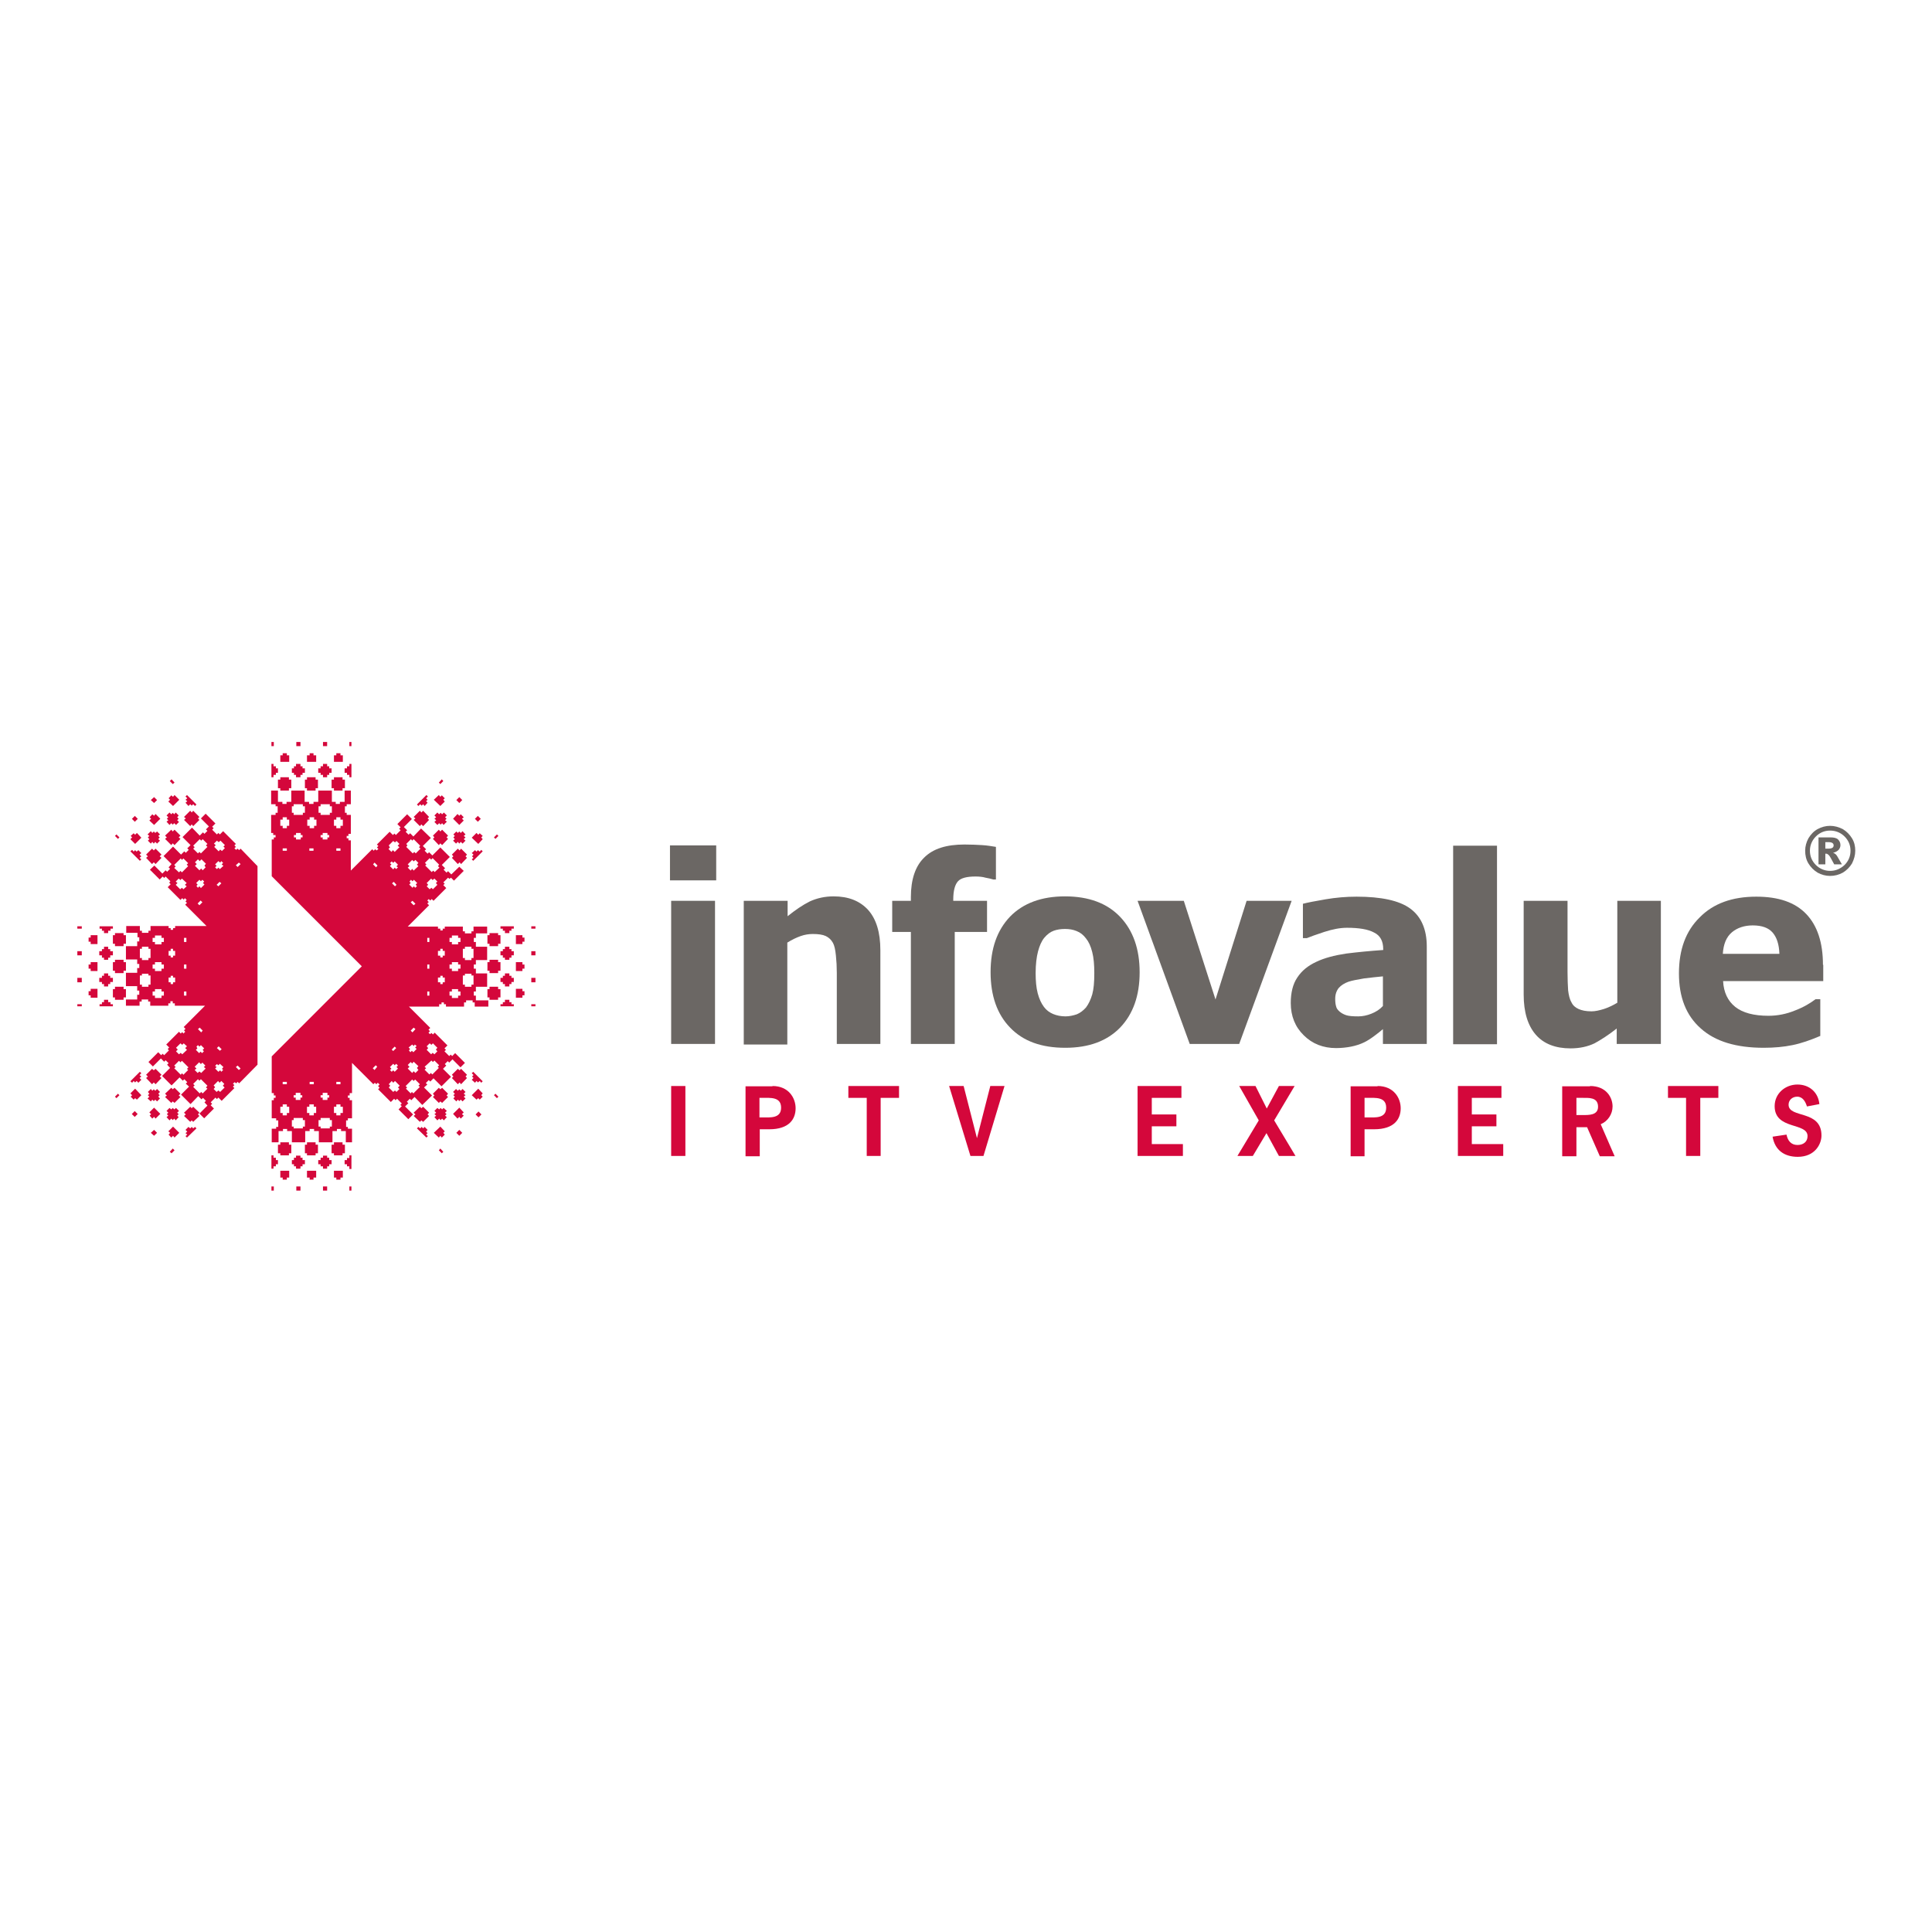<?xml version="1.0" encoding="UTF-8"?> <svg xmlns="http://www.w3.org/2000/svg" xmlns:xlink="http://www.w3.org/1999/xlink" version="1.1" id="layer" x="0px" y="0px" viewBox="0 0 652 652" style="enable-background:new 0 0 652 652;" xml:space="preserve"> <style type="text/css"> .st0{fill:#D4073B;} .st1{fill:#6B6764;} .st2{fill-rule:evenodd;clip-rule:evenodd;fill:#D4073B;} </style> <rect x="226.5" y="366.5" class="st0" width="4.8" height="23.6"></rect> <g> <path class="st0" d="M260.7,366.5c5.5,0,7.8,4.1,7.8,7.5c0,3.6-2.1,7.1-8.9,7.1h-3.2v9.1h-4.8v-23.6H260.7z M257.3,377.1 c2.6,0,6.3,0.4,6.3-3.3c0-3.7-3.7-3.3-6.3-3.3h-1v6.6H257.3z"></path> <polygon class="st0" points="303.4,370.5 297.2,370.5 297.2,390.1 292.5,390.1 292.5,370.5 286.3,370.5 286.3,366.5 303.4,366.5 "></polygon> <polygon class="st0" points="331.9,390.1 327.5,390.1 320.3,366.5 325.2,366.5 329.7,384.1 329.7,384.1 334.2,366.5 339,366.5 "></polygon> <polygon class="st0" points="398.7,370.5 388.7,370.5 388.7,376.1 397,376.1 397,380.1 388.7,380.1 388.7,386.1 399.2,386.1 399.2,390.1 383.9,390.1 383.9,366.5 398.7,366.5 "></polygon> <polygon class="st0" points="430,378.1 437.2,390.1 431.6,390.1 427.4,382.4 422.8,390.1 417.6,390.1 424.8,378.1 418.2,366.5 423.7,366.5 427.5,374.1 431.6,366.5 436.9,366.5 "></polygon> <path class="st0" d="M464.9,366.5c5.5,0,7.8,4.1,7.8,7.5c0,3.6-2.1,7.1-9,7.1h-3.2v9.1h-4.7v-23.6H464.9z M461.5,377.1 c2.6,0,6.3,0.4,6.3-3.3c0-3.7-3.7-3.3-6.3-3.3h-1v6.6H461.5z"></path> <polygon class="st0" points="506.7,370.5 496.7,370.5 496.7,376.1 505,376.1 505,380.1 496.7,380.1 496.7,386.1 507.3,386.1 507.3,390.1 492,390.1 492,366.5 506.7,366.5 "></polygon> <path class="st0" d="M536.6,366.5c5.5,0,7.6,3.9,7.6,6.9c0,2.6-1.6,5-4,6l4.7,10.8h-5l-4.3-9.8H532v9.8h-4.8v-23.6H536.6z M534.1,376.3c2.1,0,5.2,0.1,5.2-2.8c0-3.3-3.2-3-5.5-3H532v5.8H534.1z"></path> <polygon class="st0" points="579.9,370.5 573.8,370.5 573.8,390.1 569,390.1 569,370.5 562.9,370.5 562.9,366.5 579.9,366.5 "></polygon> <path class="st0" d="M609.8,373.4c-0.5-1.6-1.4-3.3-3.3-3.3c-1.6,0-2.9,1.1-2.9,2.7c0,4.7,11.1,1.6,11.1,10.4c0,2.9-2.2,7.2-8,7.2 c-4.5,0-7.7-2.2-8.5-6.8l4.7-0.7c0.4,2,1.5,3.5,3.7,3.5c1.9,0,3.4-1,3.4-3c0-4.7-11.1-2-11.1-10.1c0-4.3,3.6-7.3,7.7-7.3 c4,0,7,2.6,7.4,6.6L609.8,373.4z"></path> <path class="st1" d="M241.3,352.3h-14.8V304h14.8V352.3z M241.7,297.1h-15.6v-11.8h15.6V297.1z"></path> <path class="st1" d="M297.2,352.3h-14.8v-24c0-2-0.1-3.9-0.3-5.8c-0.2-2-0.5-3.4-1-4.3c-0.6-1.1-1.4-1.8-2.4-2.3 c-1.1-0.5-2.5-0.7-4.4-0.7c-1.3,0-2.7,0.2-4.1,0.7c-1.4,0.5-2.9,1.2-4.5,2.2v34.4H251V304h14.8v5.2c2.6-2.1,5.1-3.8,7.5-5 c2.4-1.1,5.1-1.7,8-1.7c5,0,8.8,1.5,11.6,4.5c2.8,3.1,4.2,7.6,4.2,13.7V352.3z"></path> <path class="st1" d="M336.3,296.8h-1.1c-0.6-0.2-1.5-0.4-2.6-0.6c-1-0.3-2.2-0.4-3.4-0.4c-2.9,0-4.9,0.5-5.9,1.6 c-1,1.1-1.6,3.1-1.6,6.2v0.4h11.4v10.5h-10.9v37.8h-14.8v-37.8h-6.3V304h6.3v-1.3c0-5.9,1.5-10.4,4.5-13.3c3-3,7.5-4.4,13.6-4.4 c2.2,0,4.2,0.1,5.9,0.2c1.8,0.1,3.4,0.4,4.7,0.6V296.8z"></path> <path class="st1" d="M363.4,342.3c-1.2,0.4-2.5,0.7-3.8,0.7c-1.6,0-3-0.3-4.2-0.8c-1.2-0.5-2.3-1.3-3.1-2.4 c-0.9-1.2-1.6-2.7-2.1-4.6c-0.5-1.9-0.7-4.2-0.7-6.8c0-2.9,0.3-5.4,0.8-7.3c0.5-1.9,1.2-3.5,2.1-4.6c1-1.2,2.1-2,3.2-2.4 c1.1-0.4,2.4-0.6,3.8-0.6c1.4,0,2.7,0.2,3.9,0.7c1.3,0.5,2.3,1.3,3.2,2.5c0.9,1.1,1.6,2.6,2.1,4.6c0.5,1.9,0.7,4.3,0.7,7.1 c0,3.1-0.2,5.4-0.7,7.2c-0.5,1.7-1.2,3.2-2.1,4.4C365.6,341,364.6,341.8,363.4,342.3 M378,309.4c-4.4-4.6-10.6-6.9-18.6-6.9 c-7.9,0-14.1,2.3-18.5,6.8c-4.4,4.6-6.6,10.8-6.6,18.8c0,7.9,2.2,14.2,6.6,18.7c4.4,4.6,10.6,6.8,18.6,6.8c8,0,14.1-2.3,18.5-6.8 c4.4-4.6,6.6-10.8,6.6-18.7C384.6,320.3,382.4,314,378,309.4"></path> <polygon class="st1" points="435.9,304 418.2,352.3 401.5,352.3 383.9,304 399.5,304 410.2,337.3 420.7,304 "></polygon> <path class="st1" d="M462.8,342.1c-1.5,0.6-3,0.9-4.4,0.9c-1.8,0-3.2-0.1-4.1-0.4c-0.9-0.3-1.6-0.7-2.2-1.2 c-0.7-0.6-1.1-1.2-1.2-1.8c-0.2-0.6-0.3-1.5-0.3-2.5c0-1.5,0.4-2.7,1.2-3.7c0.8-0.9,1.9-1.6,3.3-2.1c1.2-0.4,2.9-0.7,5.2-1.1 c2.3-0.3,4.4-0.5,6.4-0.7v10C465.6,340.7,464.3,341.5,462.8,342.1 M466.8,352.3h14.7v-32.9c0-5.8-1.9-10.1-5.6-12.8 c-3.7-2.7-9.8-4-18.1-4c-3.5,0-7,0.3-10.5,0.9c-3.5,0.6-6.1,1.1-7.6,1.5v11.6h1.3c1.2-0.5,3.2-1.2,5.9-2.1c2.8-0.9,5.3-1.4,7.7-1.4 c4,0,7.1,0.5,9.1,1.6c2.1,1,3.1,2.9,3.1,5.6v0.3c-4.3,0.3-8.5,0.7-12.5,1.2c-4,0.6-7.4,1.5-10.1,2.8c-2.8,1.3-4.9,3-6.4,5.3 c-1.5,2.2-2.2,5.1-2.2,8.6c0,4.4,1.5,8.1,4.4,10.9c2.9,2.9,6.6,4.3,10.9,4.3c1.8,0,3.6-0.2,5.1-0.5c1.5-0.3,3.1-0.8,4.5-1.5 c1-0.5,2.1-1.2,3.3-2.1c1.2-0.9,2.1-1.6,2.9-2.3V352.3z"></path> <rect x="490.4" y="285.4" class="st1" width="14.8" height="67"></rect> <path class="st1" d="M560.3,352.3h-14.7v-5.2c-2.8,2.2-5.3,3.8-7.5,5c-2.3,1.1-5,1.7-8.1,1.7c-5,0-9-1.5-11.7-4.6 c-2.7-3.1-4.1-7.6-4.1-13.6V304h14.8v24.1c0,2.4,0.1,4.5,0.2,6.1c0.2,1.6,0.5,3,1.1,4c0.5,1.1,1.3,1.8,2.4,2.3 c1.1,0.5,2.5,0.8,4.4,0.8c1.2,0,2.6-0.3,4.2-0.8c1.5-0.5,3-1.2,4.5-2.1V304h14.7V352.3z"></path> <path class="st1" d="M581.4,322c0.2-3.4,1.2-5.8,3.1-7.4c1.8-1.5,4.2-2.3,7-2.3c3.1,0,5.3,0.8,6.7,2.4c1.4,1.6,2.2,4,2.3,7.2H581.4 z M615.2,325.6c0-7.5-1.9-13.2-5.6-17.1c-3.8-4-9.4-5.9-16.9-5.9c-8.1,0-14.5,2.3-19.1,7c-4.7,4.6-7,10.9-7,18.9 c0,8,2.4,14.2,7.4,18.6c4.9,4.4,12,6.5,21.2,6.5c3.6,0,6.8-0.3,9.7-0.9c3-0.6,6.1-1.7,9.4-3.1v-12.4h-1.6c-1.7,1.3-4,2.7-6.9,3.8 c-2.9,1.2-5.9,1.8-9,1.8c-4.9,0-8.7-1-11.2-3c-2.5-2-3.9-4.9-4.1-8.7h33.8V325.6z"></path> <polygon class="st2" points="168.1,314.9 165.2,314.9 165.2,315.6 164.5,315.6 164.5,318.5 165.2,318.5 165.2,319.3 168.1,319.3 168.1,318.5 168.9,318.5 168.9,315.6 168.1,315.6 "></polygon> <polygon class="st2" points="168.1,323.9 165.2,323.9 165.2,324.7 164.5,324.7 164.5,327.6 165.2,327.6 165.2,328.4 168.1,328.4 168.1,327.6 168.9,327.6 168.9,324.7 168.1,324.7 "></polygon> <polygon class="st2" points="168.1,333 165.2,333 165.2,333.8 164.5,333.8 164.5,336.6 165.2,336.6 165.2,337.4 168.1,337.4 168.1,336.6 168.9,336.6 168.9,333.8 168.1,333.8 "></polygon> <polygon class="st2" points="172.6,320.3 171.9,320.3 171.9,319.5 170.4,319.5 170.4,320.3 169.7,320.3 169.7,321 168.9,321 168.9,322.4 169.7,322.4 169.7,323.2 170.4,323.2 170.4,323.9 171.9,323.9 171.9,323.2 172.6,323.2 172.6,322.4 173.4,322.4 173.4,321 172.6,321 "></polygon> <polygon class="st2" points="172.6,329.3 171.9,329.3 171.9,328.5 170.4,328.5 170.4,329.3 169.7,329.3 169.7,330 168.9,330 168.9,331.4 169.7,331.4 169.7,332.1 170.4,332.1 170.4,332.9 171.9,332.9 171.9,332.1 172.6,332.1 172.6,331.4 173.4,331.4 173.4,330 172.6,330 "></polygon> <polygon class="st2" points="176.3,315.6 174.1,315.6 174.1,318.6 176.3,318.6 176.3,317.8 177,317.8 177,316.4 176.3,316.4 "></polygon> <polygon class="st2" points="176.3,324.7 174.1,324.7 174.1,327.7 176.3,327.7 176.3,326.9 177,326.9 177,325.5 176.3,325.5 "></polygon> <polygon class="st2" points="176.3,333.7 174.1,333.7 174.1,336.7 176.3,336.7 176.3,335.9 177,335.9 177,334.5 176.3,334.5 "></polygon> <rect x="179.3" y="312.6" class="st2" width="1.4" height="0.8"></rect> <rect x="179.3" y="321" class="st2" width="1.4" height="1.4"></rect> <rect x="179.3" y="330" class="st2" width="1.4" height="1.5"></rect> <rect x="179.3" y="338.9" class="st2" width="1.4" height="0.7"></rect> <polygon class="st2" points="169.7,314.1 170.4,314.1 170.4,314.9 171.9,314.9 171.9,314.1 172.6,314.1 172.6,313.4 173.4,313.4 173.4,312.6 168.9,312.6 168.9,313.4 169.7,313.4 "></polygon> <polygon class="st2" points="172.6,338.2 171.9,338.2 171.9,337.4 170.4,337.4 170.4,338.2 169.7,338.2 169.7,338.9 168.9,338.9 168.9,339.6 173.4,339.6 173.4,338.9 172.6,338.9 "></polygon> <polygon class="st2" points="38.8,314.9 41.7,314.9 41.7,315.6 42.5,315.6 42.5,318.5 41.7,318.5 41.7,319.3 38.8,319.3 38.8,318.5 38.1,318.5 38.1,315.6 38.8,315.6 "></polygon> <polygon class="st2" points="38.8,323.9 41.7,323.9 41.7,324.7 42.5,324.7 42.5,327.6 41.7,327.6 41.7,328.4 38.8,328.4 38.8,327.6 38.1,327.6 38.1,324.7 38.8,324.7 "></polygon> <polygon class="st2" points="38.8,333 41.7,333 41.7,333.8 42.5,333.8 42.5,336.6 41.7,336.6 41.7,337.4 38.8,337.4 38.8,336.6 38.1,336.6 38.1,333.8 38.8,333.8 "></polygon> <polygon class="st2" points="34.4,320.3 35.1,320.3 35.1,319.5 36.5,319.5 36.5,320.3 37.2,320.3 37.2,321 38.1,321 38.1,322.4 37.2,322.4 37.2,323.2 36.5,323.2 36.5,323.9 35.1,323.9 35.1,323.2 34.4,323.2 34.4,322.4 33.5,322.4 33.5,321 34.4,321 "></polygon> <polygon class="st2" points="34.4,329.3 35.1,329.3 35.1,328.5 36.5,328.5 36.5,329.3 37.2,329.3 37.2,330 38.1,330 38.1,331.4 37.2,331.4 37.2,332.1 36.5,332.1 36.5,332.9 35.1,332.9 35.1,332.1 34.4,332.1 34.4,331.4 33.5,331.4 33.5,330 34.4,330 "></polygon> <polygon class="st2" points="30.6,315.6 32.9,315.6 32.9,318.6 30.6,318.6 30.6,317.8 29.9,317.8 29.9,316.4 30.6,316.4 "></polygon> <polygon class="st2" points="30.6,324.7 32.9,324.7 32.9,327.7 30.6,327.7 30.6,326.9 29.9,326.9 29.9,325.5 30.6,325.5 "></polygon> <polygon class="st2" points="30.6,333.7 32.9,333.7 32.9,336.7 30.6,336.7 30.6,335.9 29.9,335.9 29.9,334.5 30.6,334.5 "></polygon> <rect x="26.1" y="312.6" class="st2" width="1.5" height="0.8"></rect> <rect x="26.1" y="321" class="st2" width="1.5" height="1.4"></rect> <rect x="26.1" y="330" class="st2" width="1.5" height="1.5"></rect> <rect x="26.1" y="338.9" class="st2" width="1.5" height="0.7"></rect> <polygon class="st2" points="37.3,314.1 36.5,314.1 36.5,314.9 35.1,314.9 35.1,314.1 34.4,314.1 34.4,313.4 33.6,313.4 33.6,312.6 38.1,312.6 38.1,313.4 37.3,313.4 "></polygon> <polygon class="st2" points="34.4,338.2 35.1,338.2 35.1,337.4 36.5,337.4 36.5,338.2 37.3,338.2 37.3,338.9 38.1,338.9 38.1,339.6 33.6,339.6 33.6,338.9 34.4,338.9 "></polygon> <polygon class="st2" points="93.8,263.1 93.8,266 94.6,266 94.6,266.8 97.5,266.8 97.5,266 98.3,266 98.3,263.1 97.5,263.1 97.5,262.3 94.6,262.3 94.6,263.1 "></polygon> <polygon class="st2" points="102.9,263.1 102.9,266 103.6,266 103.6,266.8 106.5,266.8 106.5,266 107.3,266 107.3,263.1 106.5,263.1 106.5,262.3 103.6,262.3 103.6,263.1 "></polygon> <polygon class="st2" points="111.9,263.1 111.9,266 112.7,266 112.7,266.8 115.6,266.8 115.6,266 116.4,266 116.4,263.1 115.6,263.1 115.6,262.3 112.7,262.3 112.7,263.1 "></polygon> <polygon class="st2" points="99.2,258.6 99.2,259.3 98.5,259.3 98.5,260.8 99.2,260.8 99.2,261.5 99.9,261.5 99.9,262.3 101.4,262.3 101.4,261.5 102.1,261.5 102.1,260.8 102.9,260.8 102.9,259.3 102.1,259.3 102.1,258.6 101.4,258.6 101.4,257.8 99.9,257.8 99.9,258.6 "></polygon> <polygon class="st2" points="108.2,258.6 108.2,259.3 107.4,259.3 107.4,260.8 108.2,260.8 108.2,261.5 109,261.5 109,262.3 110.4,262.3 110.4,261.5 111.1,261.5 111.1,260.8 111.9,260.8 111.9,259.3 111.1,259.3 111.1,258.6 110.4,258.6 110.4,257.8 109,257.8 109,258.6 "></polygon> <polygon class="st2" points="94.6,254.9 94.6,257.1 97.6,257.1 97.6,254.9 96.8,254.9 96.8,254.2 95.4,254.2 95.4,254.9 "></polygon> <polygon class="st2" points="103.6,254.9 103.6,257.1 106.7,257.1 106.7,254.9 105.8,254.9 105.8,254.2 104.5,254.2 104.5,254.9 "></polygon> <polygon class="st2" points="112.7,254.9 112.7,257.1 115.7,257.1 115.7,254.9 114.9,254.9 114.9,254.2 113.5,254.2 113.5,254.9 "></polygon> <rect x="91.6" y="250.4" class="st2" width="0.8" height="1.4"></rect> <rect x="100" y="250.4" class="st2" width="1.4" height="1.4"></rect> <rect x="109" y="250.4" class="st2" width="1.4" height="1.4"></rect> <rect x="117.9" y="250.4" class="st2" width="0.7" height="1.4"></rect> <polygon class="st2" points="93.1,261.5 93.1,260.8 93.8,260.8 93.8,259.3 93.1,259.3 93.1,258.6 92.3,258.6 92.3,257.8 91.6,257.8 91.6,262.3 92.3,262.3 92.3,261.5 "></polygon> <polygon class="st2" points="117.1,258.6 117.1,259.3 116.3,259.3 116.3,260.8 117.1,260.8 117.1,261.5 117.9,261.5 117.9,262.3 118.6,262.3 118.6,257.8 117.9,257.8 117.9,258.6 "></polygon> <polygon class="st2" points="141.7,273.6 139.6,275.7 140.2,276.2 139.6,276.7 141.7,278.8 142.2,278.2 142.8,278.8 144.8,276.7 144.3,276.2 144.8,275.7 142.8,273.6 142.2,274.2 "></polygon> <polygon class="st2" points="148.1,280 146.1,282 146.6,282.6 146.1,283.1 148.1,285.2 148.6,284.6 149.2,285.2 151.2,283.1 150.7,282.6 151.2,282 149.2,280 148.6,280.6 "></polygon> <polygon class="st2" points="154.5,286.4 152.5,288.4 153,289 152.5,289.5 154.5,291.6 155.1,291 155.6,291.6 157.6,289.5 157.1,289 157.6,288.4 155.6,286.4 155.1,287 "></polygon> <polygon class="st2" points="148.7,274.3 148.2,274.8 147.6,274.2 146.6,275.2 147.2,275.8 146.6,276.3 147.2,276.8 146.6,277.4 147.6,278.4 148.2,277.8 148.7,278.3 149.2,277.8 149.7,278.4 150.8,277.3 150.2,276.8 150.7,276.3 150.2,275.8 150.8,275.2 149.8,274.2 149.2,274.8 "></polygon> <polygon class="st2" points="155,280.6 154.5,281.1 154,280.6 153,281.6 153.5,282.1 153,282.6 153.5,283.2 152.9,283.7 153.9,284.7 154.5,284.1 155,284.7 155.5,284.1 156.1,284.7 157.1,283.7 156.5,283.2 157.1,282.6 156.5,282.1 157.1,281.6 156.1,280.5 155.5,281.1 "></polygon> <polygon class="st2" points="148.1,268.3 146.4,269.9 148.6,272 150.1,270.5 149.6,269.9 150.1,269.4 149.1,268.4 148.6,268.9 "></polygon> <polygon class="st2" points="154.4,274.7 152.9,276.3 155,278.4 156.5,276.9 155.9,276.3 156.5,275.8 155.5,274.8 155,275.3 "></polygon> <polygon class="st2" points="160.8,281.1 159.2,282.7 161.4,284.8 162.9,283.2 162.4,282.6 162.9,282.1 161.9,281.2 161.4,281.7 "></polygon> <polygon class="st2" points="148.1,264.1 148.6,264.6 149.6,263.6 149.1,263 "></polygon> <polygon class="st2" points="155,271 156,270 155,269 154,270 "></polygon> <rect x="160.6" y="275.6" transform="matrix(0.707 -0.707 0.707 0.707 -148.126 195.029)" class="st2" width="1.4" height="1.4"></rect> <polygon class="st2" points="167.2,283.1 168.2,282.1 167.7,281.6 166.7,282.6 "></polygon> <polygon class="st2" points="142.3,271.9 142.8,271.4 143.3,272 144.3,270.9 143.8,270.4 144.3,269.9 143.8,269.4 144.4,268.8 143.9,268.3 140.7,271.5 141.2,272 141.8,271.4 "></polygon> <polygon class="st2" points="161.3,286.9 160.8,287.4 160.3,286.9 159.2,287.9 159.8,288.4 159.3,289 159.8,289.5 159.2,290 159.7,290.5 162.9,287.3 162.4,286.8 161.9,287.4 "></polygon> <polygon class="st2" points="65.2,273.6 67.3,275.7 66.8,276.2 67.3,276.7 65.2,278.8 64.7,278.2 64.2,278.8 62.1,276.7 62.7,276.2 62.1,275.7 64.2,273.6 64.7,274.2 "></polygon> <polygon class="st2" points="58.9,280 60.9,282 60.3,282.6 60.9,283.1 58.9,285.2 58.3,284.6 57.8,285.2 55.7,283.1 56.3,282.6 55.7,282 57.8,280 58.3,280.6 "></polygon> <polygon class="st2" points="52.5,286.4 54.5,288.4 53.9,289 54.5,289.5 52.5,291.6 51.9,291 51.3,291.6 49.3,289.5 49.9,289 49.3,288.4 51.3,286.4 51.9,287 "></polygon> <polygon class="st2" points="58.3,274.3 58.8,274.8 59.3,274.2 60.3,275.2 59.8,275.8 60.3,276.3 59.8,276.8 60.4,277.4 59.4,278.4 58.8,277.8 58.3,278.3 57.8,277.8 57.2,278.4 56.2,277.3 56.8,276.8 56.3,276.3 56.8,275.8 56.2,275.2 57.2,274.2 57.8,274.8 "></polygon> <polygon class="st2" points="51.9,280.6 52.4,281.1 53,280.6 54,281.6 53.4,282.1 53.9,282.6 53.4,283.2 54,283.7 53,284.7 52.4,284.1 51.9,284.7 51.4,284.1 50.9,284.7 49.9,283.7 50.4,283.2 49.9,282.6 50.4,282.1 49.8,281.6 50.9,280.5 51.4,281.1 "></polygon> <polygon class="st2" points="58.9,268.3 60.5,269.9 58.4,272 56.8,270.5 57.4,269.9 56.9,269.4 57.8,268.4 58.4,268.9 "></polygon> <polygon class="st2" points="52.5,274.7 54.1,276.3 52,278.4 50.4,276.9 51,276.3 50.5,275.8 51.4,274.8 52,275.3 "></polygon> <polygon class="st2" points="46.2,281.1 47.7,282.7 45.6,284.8 44,283.2 44.6,282.6 44.1,282.1 45.1,281.2 45.6,281.7 "></polygon> <polygon class="st2" points="58.9,264.1 58.3,264.6 57.3,263.6 57.9,263 "></polygon> <polygon class="st2" points="52,271 50.9,270 52,269 53,270 "></polygon> <rect x="44.9" y="275.6" transform="matrix(0.707 -0.707 0.707 0.707 -182.078 113.234)" class="st2" width="1.4" height="1.4"></rect> <polygon class="st2" points="39.8,283.1 38.8,282.1 39.3,281.6 40.3,282.6 "></polygon> <polygon class="st2" points="64.7,271.9 64.2,271.4 63.6,272 62.6,270.9 63.2,270.4 62.6,269.9 63.2,269.4 62.6,268.8 63.1,268.3 66.3,271.5 65.8,272 65.2,271.4 "></polygon> <polygon class="st2" points="45.6,286.9 46.1,287.4 46.7,286.9 47.7,287.9 47.1,288.4 47.7,289 47.1,289.5 47.7,290 47.2,290.5 44,287.3 44.6,286.8 45.1,287.4 "></polygon> <polygon class="st2" points="93.8,389.2 93.8,386.3 94.6,386.3 94.6,385.5 97.5,385.5 97.5,386.3 98.3,386.3 98.3,389.2 97.5,389.2 97.5,389.9 94.6,389.9 94.6,389.2 "></polygon> <polygon class="st2" points="102.9,389.2 102.9,386.3 103.6,386.3 103.6,385.5 106.5,385.5 106.5,386.3 107.3,386.3 107.3,389.2 106.5,389.2 106.5,389.9 103.6,389.9 103.6,389.2 "></polygon> <polygon class="st2" points="111.9,389.2 111.9,386.3 112.7,386.3 112.7,385.5 115.6,385.5 115.6,386.3 116.4,386.3 116.4,389.2 115.6,389.2 115.6,389.9 112.7,389.9 112.7,389.2 "></polygon> <polygon class="st2" points="99.2,393.6 99.2,392.9 98.5,392.9 98.5,391.5 99.2,391.5 99.2,390.7 99.9,390.7 99.9,390 101.4,390 101.4,390.7 102.1,390.7 102.1,391.5 102.9,391.5 102.9,392.9 102.1,392.9 102.1,393.6 101.4,393.6 101.4,394.4 99.9,394.4 99.9,393.6 "></polygon> <polygon class="st2" points="108.2,393.6 108.2,392.9 107.4,392.9 107.4,391.5 108.2,391.5 108.2,390.7 109,390.7 109,390 110.4,390 110.4,390.7 111.1,390.7 111.1,391.5 111.9,391.5 111.9,392.9 111.1,392.9 111.1,393.6 110.4,393.6 110.4,394.4 109,394.4 109,393.6 "></polygon> <polygon class="st2" points="94.6,397.4 94.6,395.1 97.6,395.1 97.6,397.4 96.8,397.4 96.8,398.1 95.4,398.1 95.4,397.4 "></polygon> <polygon class="st2" points="103.6,397.4 103.6,395.1 106.7,395.1 106.7,397.4 105.8,397.4 105.8,398.1 104.5,398.1 104.5,397.4 "></polygon> <polygon class="st2" points="112.7,397.4 112.7,395.1 115.7,395.1 115.7,397.4 114.9,397.4 114.9,398.1 113.5,398.1 113.5,397.4 "></polygon> <rect x="91.6" y="400.4" class="st2" width="0.8" height="1.4"></rect> <rect x="100" y="400.4" class="st2" width="1.4" height="1.4"></rect> <rect x="109" y="400.4" class="st2" width="1.4" height="1.4"></rect> <rect x="117.9" y="400.4" class="st2" width="0.7" height="1.4"></rect> <polygon class="st2" points="93.1,390.7 93.1,391.5 93.8,391.5 93.8,392.9 93.1,392.9 93.1,393.6 92.3,393.6 92.3,394.4 91.6,394.4 91.6,389.9 92.3,389.9 92.3,390.7 "></polygon> <polygon class="st2" points="117.1,393.6 117.1,392.9 116.3,392.9 116.3,391.5 117.1,391.5 117.1,390.8 117.9,390.8 117.9,389.9 118.6,389.9 118.6,394.5 117.9,394.5 117.9,393.6 "></polygon> <path class="st0" d="M160.6,337.6V336h-0.7v-1.4h0.7V333h3.8v-4.5h-3.8v-1.6h-0.7v-1.4h0.7V324h3.8v-4.5h-3.8v-1.6h-0.7v-1.4h0.7 v-1.5h3.8l0-2.3h-4.6v1.6h-0.7v0.7h-2.2v-0.7h-0.7v-1.6h-6.1v0.7h-0.7v0.6h-0.8v-0.6h-0.8v-0.7h-10.2l7.2-7.2l-0.6-0.6l0.5-0.5 l-0.5-0.5l0.5-0.5l0.5,0.5l0.5-0.5l0.6,0.6l4.3-4.3l-1-1l0.5-0.5l-0.5-0.4l1.6-1.6l0.5,0.4l0.5-0.4l1,1l3.3-3.3l-1.5-1.4l-2.7,2.6 l-1.1-1.1l-0.5,0.5l-1-1l0.5-0.5l-1.1-1.1l2.7-2.7l-3.2-3.2l-2.7,2.7l-1.1-1.1l-0.5,0.5l-1-1l0.5-0.5l-1.1-1.1l2.7-2.7l-3.3-3.2 l-2.6,2.7l-1.1-1.1l-0.5,0.5l-1-1l0.5-0.5l-1.1-1.1l2.7-2.7l-1.6-1.6l-3.3,3.3l1.1,1.1l-0.5,0.5l0.5,0.5l-1.6,1.6l-0.5-0.5 l-0.5,0.5l-1.1-1.1l-4.3,4.3l0.5,0.5l-0.5,0.5l0.5,0.5l-0.6,0.5l-0.5-0.4l-0.5,0.5l-0.5-0.5l-7.2,7.2v-10.2h-0.8v-0.7h-0.6v-0.8 h0.6v-0.7h0.8V275h-1.4v-0.7h-0.6v-2.2h0.6v-0.7h1.4v-4.6l-2.1,0v3.8h-1.6v0.7h-1.4v-0.7H112v-3.8h-4.6v3.8h-1.6v0.7h-1.5v-0.7 h-1.5v-3.8h-4.5v3.8h-1.6v0.7h-1.4v-0.7h-1.5v-3.8l-2.3,0v4.6h1.5v0.7h0.7v2.2h-0.7v0.7h-1.5v6.1h0.7v0.7H93v0.8h-0.6v0.7h-0.7 v12.4l30.4,30.4l-30.4,30.4v12.4h0.7v0.8H93v0.8h-0.6v0.8h-0.7v6.1h1.5v0.7h0.7v2.2h-0.7v0.6h-1.5v4.6l2.3,0v-3.8h1.5V381h1.4v0.7 h1.6v3.8h4.5v-3.8h1.5V381h1.5v0.7h1.6v3.8h4.6v-3.8h1.5V381h1.4v0.7h1.6v3.8l2.1,0v-4.6h-1.4v-0.6h-0.6v-2.2h0.6v-0.7h1.4v-6.1 h-0.8v-0.8h-0.6v-0.8h0.6v-0.8h0.8v-10.2l7.2,7.2l0.5-0.5l0.5,0.5l0.5-0.5l0.6,0.6l-0.5,0.5l0.5,0.6l-0.5,0.5l4.3,4.3l1.1-1.1 l0.5,0.5l0.5-0.5l1.6,1.6l-0.5,0.5l0.5,0.4l-1.1,1.1l3.3,3.3l1.6-1.6l-2.7-2.7l1.1-1.1l-0.5-0.5l1-1l0.5,0.5l1.1-1.1l2.6,2.7 l3.3-3.2l-2.7-2.7l1.1-1l-0.5-0.5l1-1l0.5,0.5l1.1-1.1l2.7,2.7l3.2-3.2l-2.7-2.7l1.1-1.1l-0.5-0.5l1-1l0.5,0.5l1.1-1.1l2.7,2.7 l1.5-1.5l-3.3-3.3l-1,1l-0.5-0.5l-0.5,0.5l-1.6-1.6l0.5-0.5l-0.5-0.5l1-1l-4.3-4.3l-0.6,0.6l-0.5-0.5l-0.5,0.4l-0.5-0.5l0.5-0.5 l-0.5-0.5l0.6-0.6l-7.2-7.2h10.2v-0.8h0.8v-0.6h0.8v0.6h0.7v0.8h6.1v-1.4h0.7v-0.7h2.2v0.7h0.7v1.4h4.6l0-2.1H160.6z M147.6,298.6 l-1.5,1.5l-0.5-0.5l-0.6,0.5l-1-1l0.5-0.5L144,298l1.5-1.5l0.5,0.5l0.6-0.5l1,1l-0.5,0.5L147.6,298.6z M143.9,291.7l-0.5-0.5 l1.6-1.6l0.5,0.5l0.5-0.5l2.2,2.2l-0.4,0.5l0.5,0.5l-1.6,1.5l-0.5-0.5l-0.5,0.5l-2.2-2.2L143.9,291.7z M95.4,286.3h1.4v0.8h-1.4 V286.3z M102.1,281.8v0.8h-0.6v0.7h-1.6v-0.7h-0.7v-0.8h0.7v-0.7h1.6v0.7H102.1z M104.4,286.3h1.4v0.8h-1.4V286.3z M111.1,281.8 v0.8h-0.6v0.7h-1.6v-0.7h-0.7v-0.8h0.7v-0.7h1.6v0.7H111.1z M113.5,286.3h1.4v0.8h-1.4V286.3z M112.7,276.6h0.8v-0.8h1.4v0.8h0.8 v2.1h-0.8v0.8h-1.4v-0.8h-0.8V276.6z M107.5,272.1h0.7v-0.7h3.1v0.7h0.7v2.2h-0.7v0.7h-3.1v-0.7h-0.7V272.1z M103.7,276.6h0.8v-0.8 h1.5v0.8h0.8v2.1h-0.8v0.8h-1.5v-0.8h-0.8V276.6z M98.5,272.1h0.6v-0.7h3.1v0.7h0.7v2.2h-0.7v0.7h-3.1v-0.7h-0.6V272.1z M94.6,276.6h0.8v-0.8h1.4v0.8h0.8v2.1h-0.8v0.8h-1.4v-0.8h-0.8V276.6z M114.9,365.9h-1.4v-0.8h1.4V365.9z M108.2,370.4v-0.8h0.7 v-0.8h1.6v0.8h0.6v0.8h-0.6v0.8h-1.6v-0.8H108.2z M105.9,365.9h-1.4v-0.8h1.4V365.9z M99.1,370.4v-0.8h0.7v-0.8h1.6v0.8h0.6v0.8 h-0.6v0.8h-1.6v-0.8H99.1z M96.8,365.9h-1.4v-0.8h1.4V365.9z M97.6,375.6h-0.8v0.8h-1.4v-0.8h-0.8v-2.1h0.8v-0.8h1.4v0.8h0.8V375.6 z M102.9,380.2h-0.7v0.6h-3.1v-0.6h-0.6v-2.2h0.6v-0.7h3.1v0.7h0.7V380.2z M106.7,375.6h-0.8v0.8h-1.5v-0.8h-0.8v-2.1h0.8v-0.8h1.5 v0.8h0.8V375.6z M112,380.2h-0.7v0.6h-3.1v-0.6h-0.7v-2.2h0.7v-0.7h3.1v0.7h0.7V380.2z M115.7,375.6h-0.8v0.8h-1.4v-0.8h-0.8v-2.1 h0.8v-0.8h1.4v0.8h0.8V375.6z M144,353.1l1-1l0.6,0.5l0.5-0.5l1.5,1.5l-0.5,0.6l0.5,0.6l-1,1l-0.6-0.5l-0.5,0.5l-1.5-1.5l0.5-0.6 L144,353.1z M145.6,357.9l0.5,0.5l0.5-0.5l1.6,1.6l-0.5,0.5l0.4,0.4l-2.2,2.2l-0.5-0.5l-0.5,0.5l-1.6-1.6l0.5-0.5l-0.5-0.5 L145.6,357.9z M139.6,305.5l-1-1l0.6-0.5l1,1L139.6,305.5z M140.7,299.1l-0.6,0.5l-0.4-0.5l-0.5,0.5l-1.1-1.1l0.5-0.5l-0.4-0.5 l0.5-0.6l0.5,0.5l0.5-0.5l1.1,1.1l-0.5,0.5L140.7,299.1z M141.2,292.3l-1.6,1.5l-0.5-0.6l-0.5,0.6l-1-1l0.6-0.5l-0.6-0.6l1.5-1.5 l0.5,0.5l0.6-0.5l1,1l-0.5,0.6L141.2,292.3z M137.5,285.3l-0.4-0.5l1.6-1.6l0.4,0.5l0.5-0.5l2.2,2.2l-0.4,0.5l0.5,0.5l-1.6,1.6 l-0.5-0.5l-0.5,0.5l-2.2-2.2L137.5,285.3z M131.2,285.3l1.5-1.5l0.6,0.5l0.5-0.5l1,1l-0.6,0.6l0.6,0.5l-1.6,1.6l-0.6-0.6l-0.5,0.6 l-1-1l0.5-0.5L131.2,285.3z M134.3,292.7l-0.6,0.6l-0.5-0.5l-0.5,0.6l-1.1-1.1l0.5-0.6l-0.5-0.4l0.6-0.6l0.5,0.5l0.5-0.5l1.1,1.1 l-0.5,0.6L134.3,292.7z M133.8,298.6l-0.5,0.5l-1-1l0.6-0.5L133.8,298.6z M126.4,291.1l1,1l-0.5,0.6l-1-1L126.4,291.1z M141.2,361.1l-1,1l-0.6-0.6l-0.5,0.6l-1.5-1.5l0.6-0.6l-0.6-0.6l1-1l0.5,0.5l0.5-0.6l1.6,1.5l-0.5,0.6L141.2,361.1z M139.1,352.5 l0.5,0.5l0.4-0.5l0.6,0.5l-0.5,0.5l0.5,0.5l-1.1,1.1l-0.5-0.5l-0.5,0.5l-0.5-0.6l0.4-0.5l-0.5-0.5L139.1,352.5z M138.6,347.8l1-1 l0.6,0.5l-1,1.1L138.6,347.8z M131.6,360.1l1.1-1.1l0.5,0.5l0.5-0.5l0.6,0.6l-0.5,0.5l0.5,0.5l-1.1,1.1l-0.5-0.5l-0.5,0.5l-0.6-0.6 l0.5-0.4L131.6,360.1z M132.2,354.2l1-1l0.5,0.5l-1,1L132.2,354.2z M126.4,361.1l-0.6-0.6l1-1l0.5,0.5L126.4,361.1z M134.8,367.5 l-1,1l-0.5-0.5l-0.6,0.5l-1.5-1.5l0.5-0.6l-0.5-0.5l1-1.1l0.5,0.6l0.6-0.6l1.6,1.6l-0.6,0.6L134.8,367.5z M141.7,366.8l-2.2,2.2 l-0.5-0.5l-0.4,0.5l-1.6-1.6l0.4-0.4l-0.5-0.5l2.2-2.2l0.5,0.5l0.5-0.5l1.6,1.6l-0.5,0.5L141.7,366.8z M144.9,336h-0.7v-1.4h0.7 V336z M144.9,326.9h-0.7v-1.4h0.7V326.9z M144.9,317.9h-0.7v-1.4h0.7V317.9z M150.1,331.5h-0.7v0.6h-0.8v-0.6h-0.8v-1.6h0.8v-0.6 h0.8v0.6h0.7V331.5z M150.1,322.5h-0.7v0.6h-0.8v-0.6h-0.8v-1.6h0.8v-0.7h0.8v0.7h0.7V322.5z M155.4,336h-0.8v0.8h-2.1V336h-0.8 v-1.4h0.8v-0.8h2.1v0.8h0.8V336z M155.4,326.9h-0.8v0.8h-2.1v-0.8h-0.8v-1.4h0.8v-0.8h2.1v0.8h0.8V326.9z M155.4,317.9h-0.8v0.8 h-2.1v-0.8h-0.8v-1.4h0.8v-0.8h2.1v0.8h0.8V317.9z M159.8,332.3h-0.7v0.7h-2.2v-0.7h-0.7v-3.1h0.7v-0.6h2.2v0.6h0.7V332.3z M159.8,323.3h-0.7v0.7h-2.2v-0.7h-0.7v-3.1h0.7v-0.7h2.2v0.7h0.7V323.3z"></path> <polygon class="st2" points="141.7,378.6 139.6,376.6 140.2,376.1 139.6,375.5 141.7,373.5 142.2,374 142.8,373.5 144.8,375.5 144.3,376.1 144.8,376.6 142.8,378.6 142.2,378.1 "></polygon> <polygon class="st2" points="148.1,372.2 146.1,370.2 146.6,369.7 146.1,369.1 148.1,367.1 148.6,367.6 149.2,367.1 151.2,369.1 150.7,369.7 151.2,370.2 149.2,372.2 148.6,371.7 "></polygon> <polygon class="st2" points="154.5,365.9 152.5,363.8 153,363.3 152.5,362.7 154.5,360.7 155.1,361.2 155.6,360.7 157.6,362.7 157.1,363.3 157.6,363.8 155.6,365.9 155.1,365.3 "></polygon> <polygon class="st2" points="148.7,378 148.2,377.5 147.6,378.1 146.6,377 147.2,376.5 146.6,376 147.2,375.5 146.6,374.9 147.6,373.9 148.2,374.4 148.7,373.9 149.2,374.4 149.7,373.9 150.8,374.9 150.2,375.5 150.7,376 150.2,376.5 150.8,377 149.8,378.1 149.2,377.5 "></polygon> <polygon class="st2" points="155,371.6 154.5,371.1 154,371.7 153,370.7 153.5,370.1 153,369.6 153.5,369.1 152.9,368.5 153.9,367.5 154.5,368.1 155,367.6 155.5,368.1 156.1,367.5 157.1,368.5 156.5,369.1 157.1,369.6 156.5,370.1 157.1,370.7 156.1,371.7 155.5,371.1 "></polygon> <polygon class="st2" points="148.1,383.9 146.4,382.3 148.6,380.2 150.1,381.8 149.6,382.3 150.1,382.9 149.1,383.9 148.6,383.3 "></polygon> <polygon class="st2" points="154.4,377.5 152.9,375.9 155,373.8 156.5,375.4 155.9,376 156.5,376.5 155.5,377.5 155,376.9 "></polygon> <polygon class="st2" points="160.8,371.1 159.2,369.6 161.4,367.4 162.9,369 162.4,369.6 162.9,370.1 161.9,371.1 161.4,370.6 "></polygon> <polygon class="st2" points="148.1,388.2 148.6,387.6 149.6,388.7 149.1,389.2 "></polygon> <polygon class="st2" points="155,381.3 156,382.3 155,383.3 154,382.3 "></polygon> <rect x="160.6" y="375.2" transform="matrix(0.708 -0.707 0.707 0.708 -218.477 223.994)" class="st2" width="1.4" height="1.4"></rect> <polygon class="st2" points="167.2,369.1 168.2,370.1 167.7,370.6 166.7,369.6 "></polygon> <polygon class="st2" points="142.3,380.3 142.8,380.8 143.3,380.3 144.3,381.3 143.8,381.9 144.3,382.4 143.8,382.9 144.4,383.4 143.9,383.9 140.7,380.8 141.2,380.3 141.8,380.8 "></polygon> <polygon class="st2" points="161.3,365.3 160.8,364.8 160.3,365.4 159.2,364.4 159.8,363.8 159.3,363.3 159.8,362.8 159.2,362.2 159.7,361.7 162.9,364.9 162.4,365.4 161.9,364.8 "></polygon> <path class="st0" d="M81.2,286.4l-0.5,0.5l-0.5-0.5l-0.5,0.4l-0.6-0.5l0.5-0.5l-0.5-0.5l0.5-0.5l-4.3-4.3l-1.1,1.1l-0.5-0.5 l-0.5,0.5l-1.6-1.6l0.5-0.5l-0.5-0.5l1.1-1.1l-3.3-3.3l-1.6,1.6l2.7,2.7l-1,1l0.5,0.5l-1,1l-0.5-0.5l-1.1,1.1l-2.6-2.7l-3.2,3.2 l2.7,2.7l-1.1,1.1l0.5,0.5l-1,1l-0.5-0.5l-1.1,1.1l-2.7-2.7l-3.2,3.2l2.7,2.7l-1,1.1l0.5,0.5l-1,1l-0.5-0.5l-1.1,1.1l-2.7-2.7 l-1.5,1.4l3.3,3.3l1-1l0.5,0.5l0.5-0.5l1.6,1.6l-0.4,0.5l0.5,0.5l-1,1l4.3,4.3l0.6-0.6l0.5,0.5l0.4-0.5l0.6,0.6l-0.4,0.5l0.5,0.5 l-0.6,0.6l7.2,7.2H59.1v0.7h-0.7v0.6h-0.8v-0.6h-0.7v-0.7h-6.1v1.6h-0.7v0.7h-2.2v-0.7h-0.7v-1.6h-4.6l0,2.3h3.8v1.5H47v1.4h-0.7 v1.6h-3.8v4.5h3.8v1.5H47v1.4h-0.7v1.6h-3.8v4.5h3.8v1.5H47v1.4h-0.7v1.6h-3.8l0,2.1h4.6v-1.4h0.7v-0.7h2.2v0.7h0.7v1.4h6.1v-0.8 h0.7v-0.7h0.8v0.7h0.7v0.8h10.2l-7.2,7.2l0.6,0.6l-0.5,0.5l0.4,0.5l-0.6,0.6l-0.4-0.5l-0.5,0.5l-0.6-0.6l-4.3,4.3l1,1l-0.5,0.5 l0.4,0.5l-1.6,1.6l-0.5-0.5l-0.5,0.5l-1-1l-3.3,3.3l1.5,1.5l2.7-2.7l1.1,1.1l0.5-0.5l1,1l-0.5,0.5l1,1.1l-2.7,2.7l3.2,3.2l2.7-2.7 l1.1,1.1l0.5-0.5l1,1l-0.5,0.5l1.1,1l-2.7,2.7l3.2,3.2l2.6-2.7l1.1,1.1l0.5-0.5l1,1l-0.5,0.5l1,1.1l-2.7,2.7l1.6,1.6l3.3-3.3 l-1.1-1.1l0.5-0.5l-0.5-0.5l1.6-1.6l0.5,0.5l0.5-0.5l1.1,1.1l4.3-4.3l-0.5-0.5l0.5-0.5l-0.5-0.5l0.6-0.5l0.5,0.4l0.5-0.5l0.5,0.5 l6.2-6.3v-67L81.2,286.4z M63,299.1l-1.1,1l-0.5-0.5l-0.6,0.5l-1.5-1.5l0.6-0.6l-0.6-0.5l1-1l0.6,0.5l0.5-0.5l1.6,1.5l-0.6,0.6 L63,299.1z M61.4,294.4l-0.5-0.5l-0.5,0.5l-1.6-1.5l0.5-0.5l-0.5-0.5l2.2-2.2l0.4,0.5l0.5-0.5l1.6,1.6l-0.5,0.5l0.5,0.5L61.4,294.4 z M69.4,292.7l-1,1l-0.5-0.6l-0.6,0.6l-1.5-1.5l0.6-0.6l-0.6-0.6l1-1l0.6,0.6l0.6-0.6l1.5,1.5l-0.5,0.6L69.4,292.7z M67.8,299.7 l-0.5-0.6l-0.5,0.5l-0.5-0.6l0.4-0.5l-0.5-0.5l1.1-1.1l0.5,0.5l0.5-0.5l0.6,0.6l-0.4,0.5l0.5,0.5L67.8,299.7z M68.3,304.5l-1,1 l-0.6-0.6l1-1L68.3,304.5z M75.4,292.2l-1.2,1.1l-0.5-0.5l-0.5,0.5l-0.6-0.6l0.5-0.5l-0.5-0.5l1.1-1.1l0.6,0.5l0.4-0.5l0.6,0.6 l-0.5,0.5L75.4,292.2z M74.7,298.1l-1,1l-0.6-0.5l1-1L74.7,298.1z M80.6,291.1l0.6,0.5l-1,1l-0.6-0.6L80.6,291.1z M72.2,284.7l1-1 l0.6,0.5l0.6-0.5l1.5,1.5l-0.5,0.5l0.5,0.5l-1,1l-0.6-0.5l-0.5,0.6l-1.5-1.5l0.5-0.6L72.2,284.7z M65.2,285.4l2.2-2.2l0.5,0.5 l0.5-0.5l1.6,1.6l-0.5,0.5l0.5,0.5l-2.2,2.2l-0.5-0.5l-0.5,0.5l-1.6-1.6l0.5-0.5L65.2,285.4z M50.8,332.3h-0.7v0.7h-2.2v-0.7h-0.7 v-3.1h0.7v-0.6h2.2v0.6h0.7V332.3z M50.1,319.5v0.7h0.7v3.1h-0.7v0.7h-2.2v-0.7h-0.7v-3.1h0.7v-0.7 M55.3,336h-0.8v0.8h-2.2V336 h-0.8v-1.4h0.8v-0.8h2.2v0.8h0.8V336z M55.3,326.9h-0.8v0.8h-2.2v-0.8h-0.8v-1.4h0.8v-0.8h2.2v0.8h0.8V326.9z M55.3,317.9h-0.8v0.8 h-2.2v-0.8h-0.8v-1.4h0.8v-0.8h2.2v0.8h0.8V317.9z M59.1,331.5h-0.7v0.6h-0.8v-0.6h-0.7v-1.6h0.7v-0.6h0.8v0.6h0.7V331.5z M59.1,322.5h-0.7v0.6h-0.8v-0.6h-0.7v-1.6h0.7v-0.7h0.8v0.7h0.7V322.5z M62.9,336h-0.8v-1.4h0.8V336z M62.9,326.9h-0.8v-1.4h0.8 V326.9z M62.9,317.9h-0.8v-1.4h0.8V317.9z M59.4,353.6l1.5-1.5l0.6,0.5l0.5-0.5l1.1,1l-0.6,0.6l0.6,0.6l-1.6,1.5l-0.5-0.5l-0.6,0.5 l-1-1l0.6-0.6L59.4,353.6z M63.5,361.1l-1.6,1.6l-0.5-0.5l-0.4,0.5l-2.2-2.2l0.5-0.4l-0.5-0.5l1.6-1.6l0.5,0.5l0.5-0.5l2.2,2.2 l-0.5,0.5L63.5,361.1z M75.3,361.1l-0.6,0.6l-0.4-0.5l-0.6,0.5l-1.1-1.1l0.5-0.5l-0.5-0.4l0.6-0.6l0.5,0.4l0.5-0.5l1.2,1.1 l-0.5,0.6L75.3,361.1z M73.2,353.7l0.6-0.6l1,1l-0.6,0.5L73.2,353.7z M69.4,360.6l-1.5,1.5l-0.6-0.5l-0.6,0.5l-1-1l0.6-0.5 l-0.6-0.6l1.5-1.5l0.6,0.6l0.5-0.5l1,1l-0.5,0.5L69.4,360.6z M66.3,353.2l0.5-0.5l0.5,0.5l0.5-0.5l1.1,1.1l-0.5,0.5l0.4,0.5 l-0.6,0.6l-0.5-0.5l-0.5,0.5l-1.1-1.1l0.5-0.5L66.3,353.2z M66.8,347.3l0.6-0.5l1,1l-0.5,0.6L66.8,347.3z M69.5,367l0.5,0.4 l-1.6,1.6l-0.5-0.5l-0.5,0.5l-2.2-2.2l0.5-0.5l-0.5-0.5l1.6-1.6l0.5,0.5l0.5-0.5l2.2,2.2L69.5,367z M75.8,367l-1.5,1.5l-0.6-0.5 l-0.6,0.5l-1-1l0.5-0.6l-0.5-0.6l1.5-1.5l0.5,0.6l0.6-0.6l1,1l-0.5,0.6L75.8,367z M80.6,361.1l-1-1l0.6-0.5l1,1L80.6,361.1z"></path> <polygon class="st2" points="65.2,378.6 67.3,376.6 66.8,376.1 67.3,375.5 65.2,373.5 64.7,374 64.2,373.5 62.1,375.5 62.7,376.1 62.1,376.6 64.2,378.6 64.7,378.1 "></polygon> <polygon class="st2" points="58.9,372.2 60.9,370.2 60.3,369.7 60.9,369.1 58.9,367.1 58.3,367.6 57.8,367.1 55.7,369.1 56.3,369.7 55.7,370.2 57.8,372.2 58.3,371.7 "></polygon> <polygon class="st2" points="52.5,365.9 54.5,363.8 53.9,363.3 54.5,362.7 52.5,360.7 51.9,361.2 51.3,360.7 49.3,362.7 49.9,363.3 49.3,363.8 51.3,365.9 51.9,365.3 "></polygon> <polygon class="st2" points="58.3,378 58.8,377.5 59.3,378.1 60.3,377 59.8,376.5 60.3,376 59.8,375.5 60.4,374.9 59.4,373.9 58.8,374.4 58.3,373.9 57.8,374.4 57.2,373.9 56.2,374.9 56.8,375.5 56.3,376 56.8,376.5 56.2,377 57.2,378.1 57.8,377.5 "></polygon> <polygon class="st2" points="51.9,371.6 52.4,371.1 53,371.7 54,370.7 53.4,370.1 53.9,369.6 53.4,369.1 54,368.5 53,367.5 52.4,368.1 51.9,367.6 51.4,368.1 50.9,367.5 49.9,368.5 50.4,369.1 49.9,369.6 50.4,370.1 49.8,370.7 50.9,371.7 51.4,371.1 "></polygon> <polygon class="st2" points="58.9,383.9 60.5,382.3 58.4,380.2 56.8,381.8 57.4,382.3 56.9,382.9 57.8,383.9 58.4,383.3 "></polygon> <polygon class="st2" points="52.5,377.5 54.1,375.9 52,373.8 50.4,375.4 51,376 50.5,376.5 51.4,377.5 52,376.9 "></polygon> <polygon class="st2" points="46.2,371.1 47.7,369.6 45.6,367.4 44,369 44.6,369.6 44.1,370.1 45.1,371.1 45.6,370.6 "></polygon> <polygon class="st2" points="58.9,388.2 58.3,387.6 57.3,388.7 57.9,389.2 "></polygon> <polygon class="st2" points="52,381.3 50.9,382.3 52,383.3 53,382.3 "></polygon> <rect x="44.9" y="375.2" transform="matrix(0.707 -0.707 0.707 0.707 -252.533 142.429)" class="st2" width="1.4" height="1.4"></rect> <polygon class="st2" points="39.8,369.1 38.8,370.1 39.3,370.6 40.3,369.6 "></polygon> <polygon class="st2" points="64.7,380.3 64.2,380.8 63.6,380.3 62.6,381.3 63.2,381.9 62.6,382.4 63.2,382.9 62.6,383.4 63.1,383.9 66.3,380.8 65.8,380.3 65.2,380.8 "></polygon> <polygon class="st2" points="45.6,365.3 46.1,364.8 46.7,365.4 47.7,364.4 47.1,363.8 47.7,363.3 47.1,362.8 47.7,362.2 47.2,361.7 44,364.9 44.6,365.4 45.1,364.8 "></polygon> <path class="st1" d="M626.1,287.1c0,1.5-0.4,2.9-1.1,4.3c-0.8,1.3-1.8,2.3-3.1,3.1c-1.3,0.7-2.7,1.1-4.3,1.1 c-1.5,0-2.9-0.4-4.2-1.1c-1.3-0.8-2.3-1.8-3.1-3.1c-0.8-1.3-1.1-2.8-1.1-4.3c0-1.5,0.4-2.9,1.1-4.2c0.8-1.3,1.8-2.4,3.1-3.1 c1.3-0.7,2.7-1.1,4.2-1.1c1.5,0,2.9,0.4,4.3,1.1c1.3,0.8,2.3,1.8,3.1,3.1C625.8,284.2,626.1,285.6,626.1,287.1 M624.5,287.1 c0-1.9-0.7-3.5-2-4.8c-1.3-1.3-3-2-4.9-2c-1.9,0-3.5,0.7-4.8,2c-1.3,1.3-2,3-2,4.8c0,1.9,0.7,3.5,2,4.8c1.3,1.3,3,2,4.8,2 c1.9,0,3.5-0.7,4.9-2C623.8,290.6,624.5,289,624.5,287.1 M613.8,282.6h4c1.1,0,2,0.2,2.5,0.7c0.5,0.5,0.8,1.1,0.8,1.9 c0,0.6-0.2,1.1-0.6,1.6c-0.4,0.4-1,0.8-1.9,1c0.4,0.1,0.6,0.3,0.8,0.4c0.2,0.2,0.5,0.5,0.7,0.9c0,0,0.5,0.9,1.5,2.6H619 c-0.9-1.7-1.5-2.8-1.8-3.1c-0.3-0.3-0.6-0.5-0.9-0.5c-0.1,0-0.1,0-0.3,0v3.6h-2.3V282.6z M616,286.4h1c0.6,0,1.1-0.1,1.4-0.3 s0.4-0.5,0.4-0.8c0-0.3-0.1-0.6-0.4-0.8c-0.3-0.2-0.7-0.3-1.3-0.3H616V286.4z"></path> </g> </svg> 